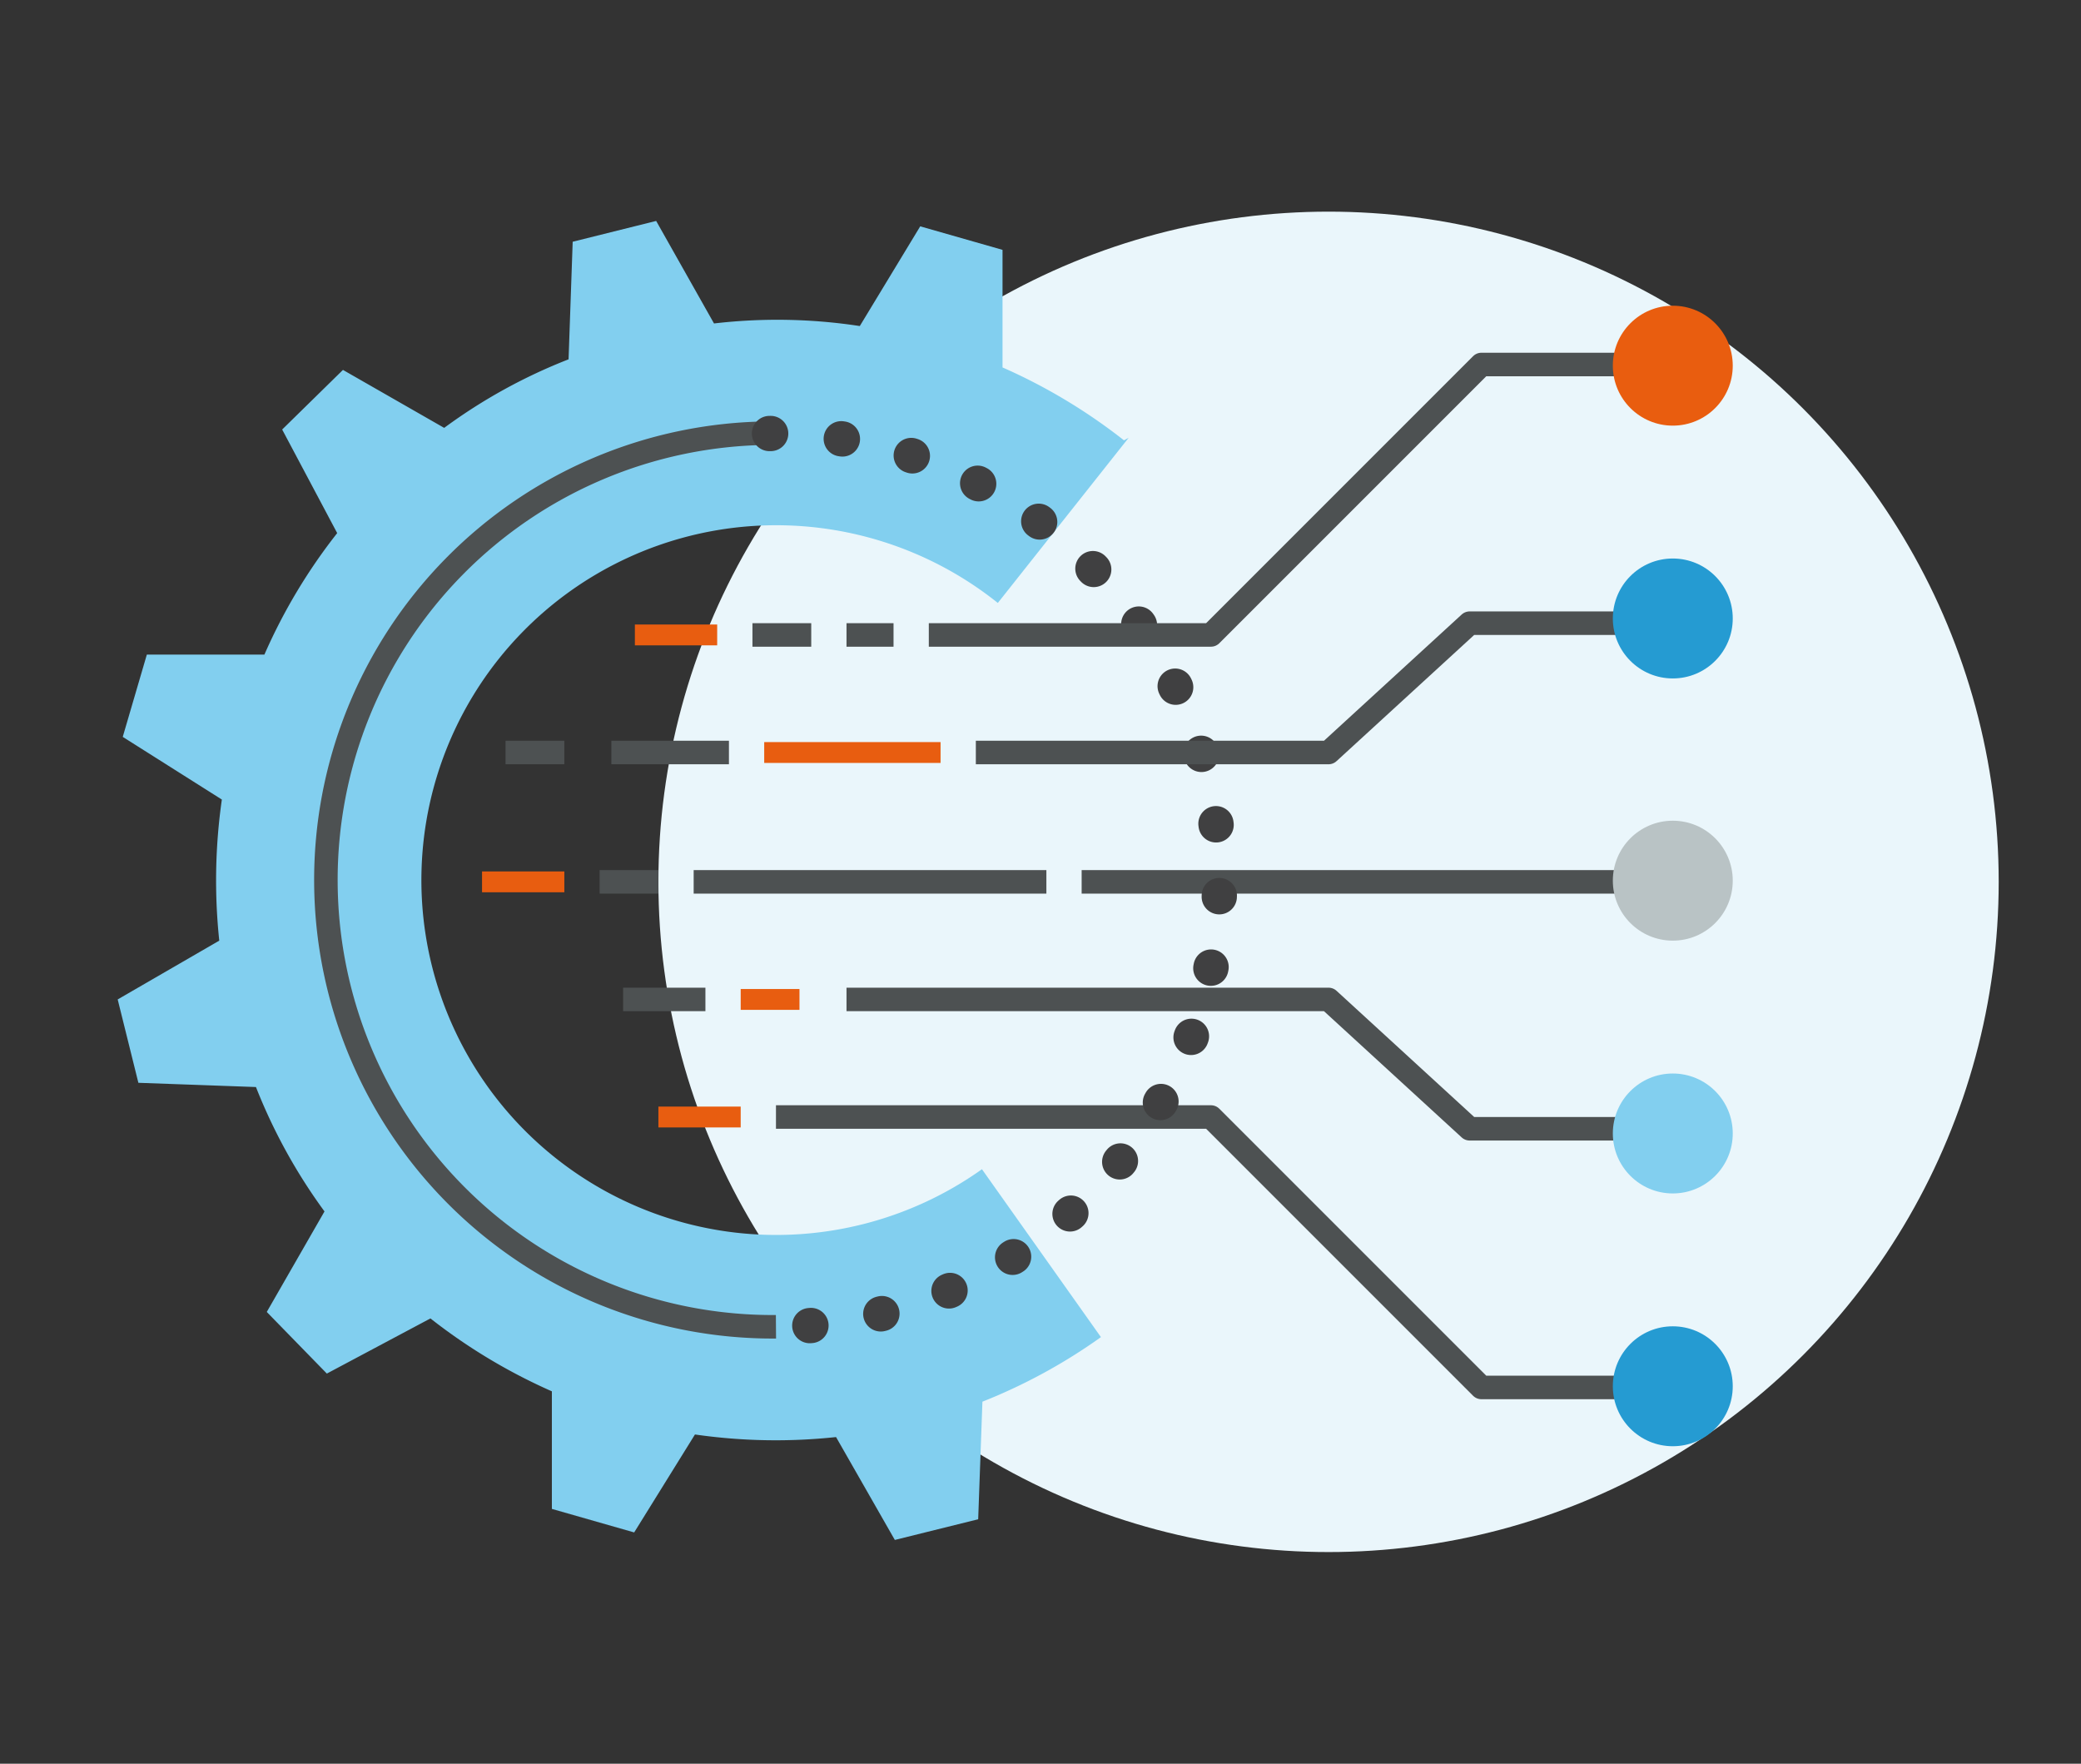 <svg xmlns="http://www.w3.org/2000/svg" width="177" height="150" viewBox="0 0 177 150">
  <rect x="0" y="0" width="177" height="150" fill="#333333" stroke="none"/>
  <title>4iG_icn_150px_szoftverfejlesztes</title>
  <g id="Layer_2" data-name="Layer 2">
    <g id="Layer_1-2" data-name="Layer 1">
      <g>
        <circle cx="113" cy="75" r="57" style="fill: #eaf6fb"/>
        <path d="M83.52,99.44a30.18,30.18,0,1,1,1.35-48.16L96,37.23l-.4.22a47.93,47.93,0,0,0-10.33-6.2v-10l-7-2-5.14,8.48a46.4,46.4,0,0,0-12.4-.22l-4.92-8.72-7.1,1.77-.35,10a46.06,46.06,0,0,0-10.58,5.83l-8.61-4.93L24,36.53l4.68,8.81a47.49,47.49,0,0,0-6.19,10.33h-10l-2.05,7L18.87,68a48.59,48.59,0,0,0-.22,12l-8.64,5,1.76,7.09,10,.36a47,47,0,0,0,5.83,10.58l-4.91,8.55,5.11,5.24,8.81-4.69a48.33,48.33,0,0,0,10.33,6.2v10l7,2L59.11,122a48.12,48.12,0,0,0,12,.22l5,8.75,7.09-1.76.36-10a47.37,47.37,0,0,0,10.08-5.49Z" style="fill: #82cfef"/>
        <line x1="72" y1="54" x2="76" y2="54" style="fill: none;stroke: #4d5152;stroke-linejoin: round;stroke-width: 2px"/>
        <line x1="54" y1="54" x2="61" y2="54" style="fill: none;stroke: #e85d10;stroke-miterlimit: 10;stroke-width: 1.773px"/>
        <line x1="52" y1="64" x2="62" y2="64" style="fill: none;stroke: #4d5152;stroke-linejoin: round;stroke-width: 2px"/>
        <line x1="64" y1="54" x2="69" y2="54" style="fill: none;stroke: #4d5152;stroke-linejoin: round;stroke-width: 2px"/>
        <line x1="59" y1="75" x2="89" y2="75" style="fill: none;stroke: #4d5152;stroke-linejoin: round;stroke-width: 2px"/>
        <line x1="41" y1="75" x2="48" y2="75" style="fill: none;stroke: #e85d10;stroke-miterlimit: 10;stroke-width: 1.773px"/>
        <line x1="51" y1="75" x2="56" y2="75" style="fill: none;stroke: #4d5152;stroke-linejoin: round;stroke-width: 2px"/>
        <line x1="53" y1="85" x2="60" y2="85" style="fill: none;stroke: #4d5152;stroke-linejoin: round;stroke-width: 2px"/>
        <line x1="56" y1="95" x2="63" y2="95" style="fill: none;stroke: #e85d10;stroke-miterlimit: 10;stroke-width: 1.773px"/>
        <line x1="63" y1="85" x2="68" y2="85" style="fill: none;stroke: #e85d10;stroke-miterlimit: 10;stroke-width: 1.773px"/>
        <line x1="65" y1="64" x2="80" y2="64" style="fill: none;stroke: #e85d10;stroke-miterlimit: 10;stroke-width: 1.773px"/>
        <line x1="43" y1="64" x2="48" y2="64" style="fill: none;stroke: #4d5152;stroke-linejoin: round;stroke-width: 2px"/>
        <rect width="177" height="150" style="fill: none;opacity: 0.2"/>
        <line x1="92" y1="75" x2="142" y2="75" style="fill: none;stroke: #4d5152;stroke-linejoin: round;stroke-width: 2px"/>
        <path d="M66,95h37l23,23h16" style="fill: none;stroke: #4d5152;stroke-linejoin: round;stroke-width: 2px"/>
        <path d="M72,85h41l12,11h17" style="fill: none;stroke: #4d5152;stroke-linejoin: round;stroke-width: 2px"/>
        <path d="M66,112.84a38,38,0,0,1-.56-76" style="fill: none;stroke: #4d5152;stroke-linejoin: round;stroke-width: 2px"/>
        <path d="M65.45,36.87a38,38,0,1,1,.56,76" style="fill: none;stroke: #404041;stroke-linecap: round;stroke-miterlimit: 10;stroke-width: 3px;stroke-dasharray: 0.099,6.028"/>
        <circle cx="142.28" cy="117.9" r="5.1" style="fill: #259bd2"/>
        <circle cx="142.28" cy="96.4" r="5.1" style="fill: #82cfef"/>
        <path d="M79,54h24l23-23h16" style="fill: none;stroke: #4d5152;stroke-linejoin: round;stroke-width: 2px"/>
        <path d="M83,64h30l12-11h17" style="fill: none;stroke: #4d5152;stroke-linejoin: round;stroke-width: 2px"/>
        <circle cx="142.28" cy="31.1" r="5.1" style="fill: #e95d0f"/>
        <circle cx="142.28" cy="52.6" r="5.1" style="fill: #259bd2"/>
        <circle cx="142.28" cy="74.9" r="5.1" style="fill: #b9c3c5"/>
      </g>
    </g>
  </g>
</svg>

